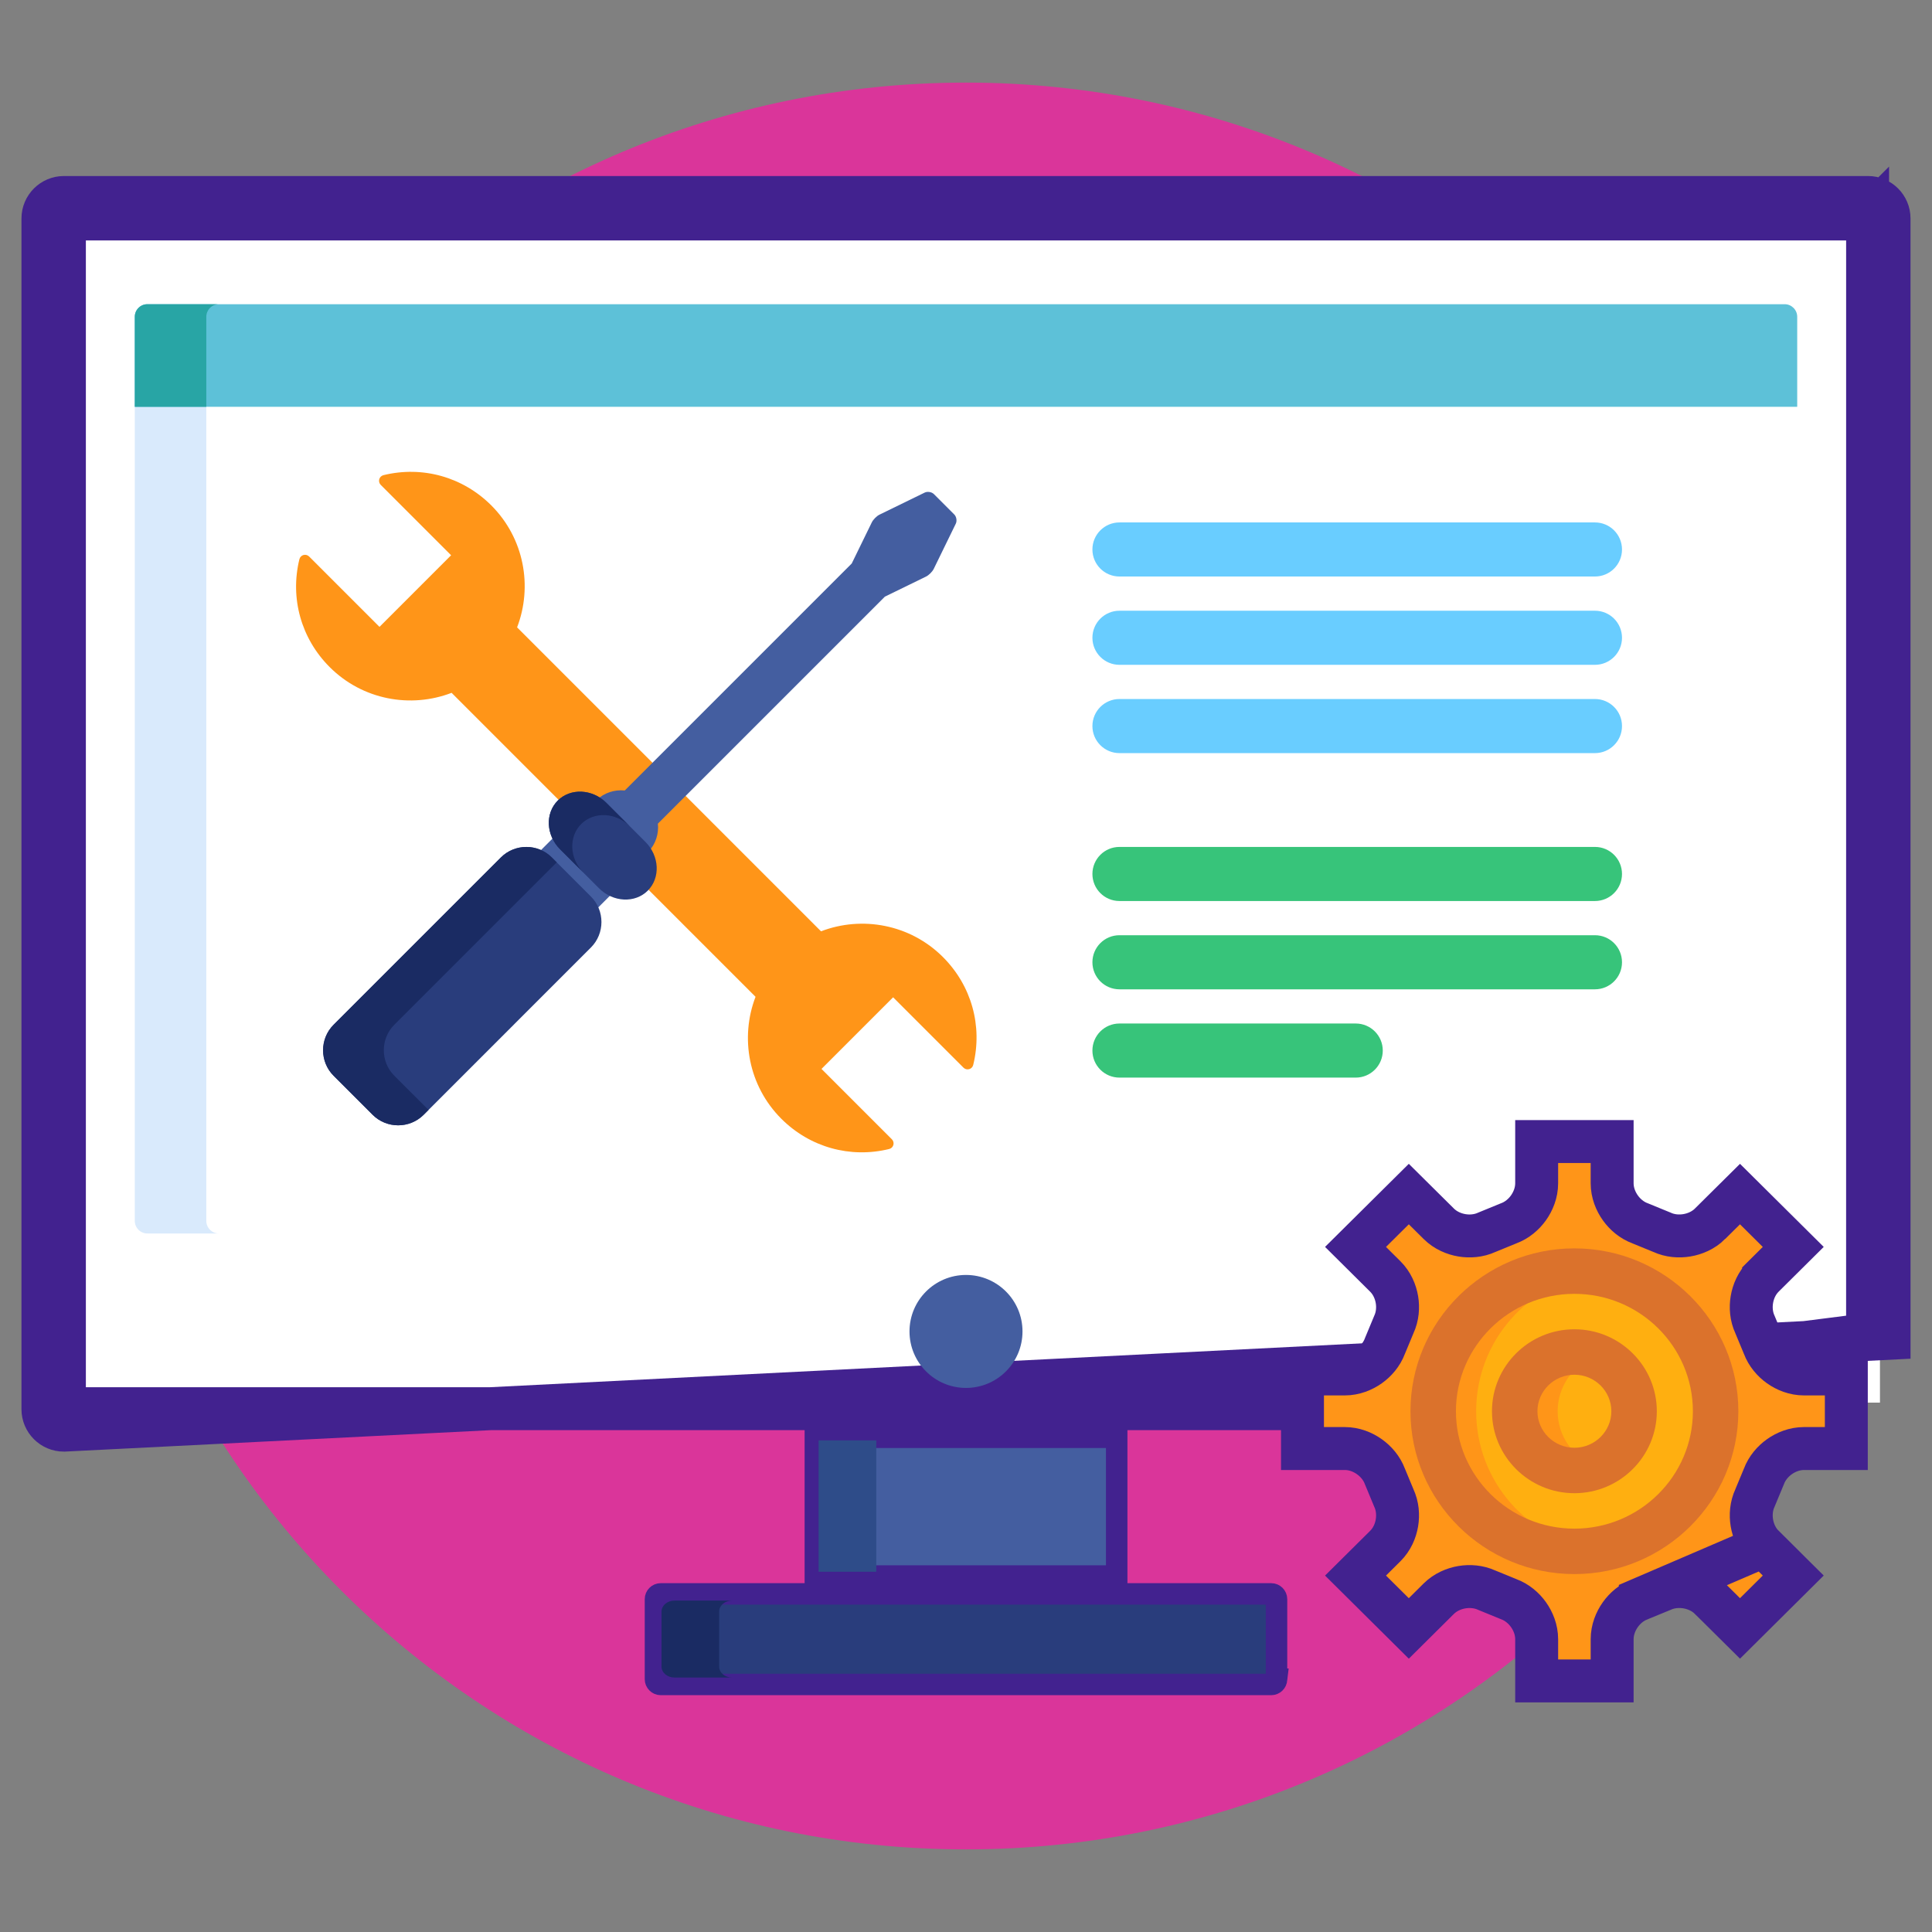 <?xml version="1.0" encoding="UTF-8" standalone="no"?><!DOCTYPE svg PUBLIC "-//W3C//DTD SVG 1.1//EN" "http://www.w3.org/Graphics/SVG/1.1/DTD/svg11.dtd"><svg width="100%" height="100%" viewBox="0 0 90 90" version="1.1" xmlns="http://www.w3.org/2000/svg" xmlns:xlink="http://www.w3.org/1999/xlink" xml:space="preserve" xmlns:serif="http://www.serif.com/" style="fill-rule:evenodd;clip-rule:evenodd;"><rect x="0" y="0" width="90" height="90" fill="#808080" stroke="none"/><g><path d="M45,86.152c22.728,0 41.152,-18.424 41.152,-41.152c0,-22.728 -18.424,-41.152 -41.152,-41.152c-22.728,0 -41.152,18.424 -41.152,41.152c0,22.728 18.424,41.152 41.152,41.152Z" style="fill:#da359a;fill-rule:nonzero;"/><rect x="37.982" y="66.955" width="14.038" height="6.463" style="fill:#445ea0;fill-rule:nonzero;stroke:#42228f;stroke-width:1px;"/><rect x="38.132" y="67.097" width="2.688" height="6.121" style="fill:#2e4c89;fill-rule:nonzero;"/><path d="M59.466,78.224l-0.001,0.008c-0.004,0.13 -0.114,0.236 -0.243,0.236l-28.444,0c-0.133,0 -0.244,-0.112 -0.244,-0.245l0,-3.729c0,-0.133 0.111,-0.244 0.244,-0.244l28.443,0c0.133,0 0.244,0.111 0.244,0.244l0,3.73Z" style="fill:#293d7c;fill-rule:nonzero;stroke:#42228f;stroke-width:1px;"/><path d="M33.501,77.635l0,-2.562c0,-0.28 0.27,-0.511 0.6,-0.511l-2.685,0c-0.33,0 -0.6,0.231 -0.6,0.511l0,2.562c0,0.281 0.27,0.511 0.6,0.511l2.685,0c-0.33,0 -0.6,-0.23 -0.6,-0.511Z" style="fill:#1a2b63;fill-rule:nonzero;"/><rect x="3.372" y="9.906" width="84.204" height="55.433" style="fill:#fff;"/><path d="M88,62.343l-0.001,-52.168c0.001,-0.536 -0.438,-0.975 -0.974,-0.975l-84.05,0c-0.536,0 -0.975,0.439 -0.975,0.975l0,55.473c0,0.536 0.439,0.974 0.975,0.974l85.025,-4.279Zm-1.001,-0.172l-27.165,3.451l-56.834,0l0,-55.422l84,0l-0.001,51.971Zm0.001,-51.997l-0.001,0.001c0.001,0 0.001,0 0.001,-0.001Z" style="fill:#fff;fill-rule:nonzero;stroke:#42228f;stroke-width:2px;"/><path d="M9.611,56.876l0,-38.094l-3.332,0l0,38.094c0,0.321 0.263,0.584 0.584,0.584l3.333,0c-0.321,0.001 -0.585,-0.263 -0.585,-0.584Z" style="fill:#d9eafc;fill-rule:nonzero;"/><path d="M43.928,44.585c-1.534,-1.533 -3.777,-1.932 -5.682,-1.201l-6.426,-6.426l-1.292,1.292c-0.035,0.036 -0.053,0.086 -0.048,0.136c0.039,0.379 -0.064,0.753 -0.292,1.052c-0.042,0.056 -0.046,0.132 -0.008,0.191c0.358,0.569 0.319,1.26 -0.087,1.703l5.103,5.103c-0.732,1.904 -0.332,4.148 1.201,5.681c1.327,1.327 3.206,1.854 5.024,1.409c0.049,-0.012 0.093,-0.037 0.127,-0.071c0.032,-0.032 0.056,-0.073 0.069,-0.118c0.026,-0.094 -0.001,-0.195 -0.069,-0.263l-3.279,-3.279l3.336,-3.336l3.279,3.279c0.069,0.068 0.169,0.095 0.263,0.068c0.046,-0.012 0.086,-0.036 0.118,-0.068c0.034,-0.035 0.059,-0.078 0.071,-0.127c0.446,-1.819 -0.081,-3.697 -1.408,-5.025Z" style="fill:#ff9518;fill-rule:nonzero;"/><path d="M27.015,37.048c0.288,0 0.574,0.084 0.827,0.244c0.028,0.017 0.059,0.026 0.09,0.026c0.036,-0.001 0.071,-0.012 0.101,-0.035c0.259,-0.196 0.569,-0.299 0.897,-0.299c0.052,0 0.104,0.002 0.156,0.008c0.006,0 0.011,0.001 0.017,0.001c0.044,0 0.087,-0.018 0.119,-0.05l1.292,-1.292l-6.426,-6.426c0.731,-1.905 0.332,-4.148 -1.201,-5.681c-1.328,-1.327 -3.206,-1.854 -5.025,-1.409c-0.048,0.012 -0.092,0.037 -0.126,0.071c-0.032,0.032 -0.056,0.073 -0.069,0.118c-0.026,0.094 0,0.195 0.069,0.264l3.278,3.278l-3.336,3.336l-3.278,-3.278c-0.069,-0.069 -0.17,-0.095 -0.264,-0.069c-0.045,0.012 -0.085,0.036 -0.118,0.069c-0.034,0.034 -0.059,0.077 -0.071,0.126c-0.445,1.819 0.082,3.697 1.409,5.024c1.533,1.534 3.776,1.933 5.681,1.201l5.103,5.103c0.232,-0.212 0.54,-0.33 0.875,-0.33Z" style="fill:#ff9518;fill-rule:nonzero;"/><path d="M45,64.655c1.453,0 2.632,-1.178 2.632,-2.631c0,-1.454 -1.178,-2.632 -2.632,-2.632c-1.453,0 -2.632,1.178 -2.632,2.632c0,1.453 1.179,2.631 2.632,2.631Z" style="fill:#445ea0;fill-rule:nonzero;"/><path d="M83.137,14.171l-76.274,0c-0.321,0 -0.584,0.263 -0.584,0.585l0,4.194l77.442,0l0,-4.194c0,-0.322 -0.263,-0.585 -0.584,-0.585Z" style="fill:#5dc1d8;fill-rule:nonzero;"/><path d="M10.196,14.171l-3.333,0c-0.321,0 -0.584,0.263 -0.584,0.585l0,4.194l3.332,0l0,-4.194c0,-0.322 0.264,-0.585 0.585,-0.585Z" style="fill:#28a5a5;fill-rule:nonzero;"/><path d="M76.411,74.492l1.007,-0.413c0.386,-0.178 0.804,-0.202 1.161,-0.143c0.368,0.061 0.769,0.227 1.081,0.537c0.001,0 0.001,0 0.001,0.001l1.395,1.384l2.481,-2.463l-1.384,-1.373l-5.742,2.469Zm0,0c-0.402,0.147 -0.717,0.426 -0.928,0.722c-0.217,0.304 -0.383,0.705 -0.383,1.147l0,1.943l-3.516,0l0,-1.943c0,-0.442 -0.166,-0.843 -0.383,-1.147c-0.211,-0.296 -0.526,-0.575 -0.928,-0.722l-1.007,-0.412c-0.386,-0.178 -0.805,-0.202 -1.162,-0.143c-0.367,0.061 -0.768,0.227 -1.081,0.537l0,0l-1.395,1.385l-2.482,-2.463l1.385,-1.374l0,0c0.315,-0.312 0.483,-0.713 0.544,-1.083c0.06,-0.358 0.034,-0.777 -0.147,-1.164l-0.412,-0.992c-0.148,-0.4 -0.428,-0.713 -0.724,-0.923c-0.304,-0.217 -0.704,-0.382 -1.146,-0.382l-1.971,0l0,-3.474l1.971,0c0.441,0 0.842,-0.165 1.146,-0.381c0.296,-0.211 0.576,-0.524 0.724,-0.924l0.412,-0.991c0.181,-0.387 0.207,-0.806 0.147,-1.165c-0.062,-0.37 -0.23,-0.771 -0.545,-1.083l-1.384,-1.374l2.482,-2.462l1.396,1.384c0,0 0,0 0,0c0.313,0.311 0.713,0.477 1.081,0.538c0.357,0.059 0.775,0.035 1.162,-0.144l1.006,-0.412c0.402,-0.147 0.716,-0.426 0.928,-0.722c0.217,-0.304 0.383,-0.705 0.383,-1.147l0,-1.943l3.516,0l0,1.943c0,0.442 0.166,0.843 0.383,1.147c0.211,0.296 0.526,0.575 0.928,0.722l1.006,0.412c0.387,0.179 0.805,0.203 1.162,0.143c0.368,-0.061 0.768,-0.226 1.081,-0.536l0,-0.001l1.396,-1.384l2.481,2.462l-1.383,1.373c0,0.001 -0.001,0.001 -0.001,0.001c-0.315,0.312 -0.483,0.713 -0.544,1.083c-0.06,0.359 -0.034,0.778 0.147,1.165l0.412,0.991c0.148,0.4 0.428,0.713 0.723,0.924c0.304,0.216 0.705,0.381 1.147,0.381l1.971,0l0,3.474l-1.971,0c-0.442,0 -0.843,0.165 -1.147,0.382c-0.295,0.21 -0.575,0.523 -0.723,0.923l-0.412,0.991c-0.181,0.388 -0.207,0.807 -0.147,1.166c0.061,0.369 0.229,0.77 0.544,1.082l-5.742,2.471Zm7.34,-16.619l0,0m0,0l0,0l0,0m0,0l0,0m0,0l0,0m0,15.735c0,0 0,0 0,-0.001l0,0.001Zm0,-0.425c0,0 0,0 0,-0.001l0,0.001l0,0Zm0,-14.885c0,0 0,0 0,0l0,0Z" style="fill:#ff9518;fill-rule:nonzero;stroke:#42228f;stroke-width:2px;"/><path d="M73.342,72.268c-3.633,0 -6.578,-2.922 -6.578,-6.527c0,-3.606 2.945,-6.528 6.578,-6.528c3.633,0 6.578,2.922 6.578,6.528c0,3.605 -2.945,6.527 -6.578,6.527Z" style="fill:#ffaf10;fill-rule:nonzero;"/><path d="M68.765,65.741c0,-3.269 2.419,-5.975 5.577,-6.453c-0.326,-0.05 -0.66,-0.075 -1,-0.075c-3.633,0 -6.578,2.922 -6.578,6.528c0,3.605 2.945,6.527 6.578,6.527c0.34,0 0.674,-0.026 1,-0.075c-3.158,-0.478 -5.577,-3.185 -5.577,-6.453Z" style="fill:#ff9518;fill-rule:nonzero;"/><path d="M73.342,73.327c-4.211,0 -7.637,-3.403 -7.637,-7.586c0.001,-4.183 3.427,-7.587 7.637,-7.587c4.211,0 7.637,3.404 7.637,7.587c0,4.183 -3.426,7.586 -7.637,7.586Zm0,-13.055c-3.043,0 -5.518,2.453 -5.519,5.469c0,3.015 2.476,5.469 5.519,5.469c3.043,0 5.519,-2.453 5.519,-5.469c0,-3.016 -2.476,-5.469 -5.519,-5.469Z" style="fill:#db722c;fill-rule:nonzero;"/><path d="M73.342,68.5c-1.536,0 -2.781,-1.236 -2.781,-2.76c0,-1.524 1.245,-2.759 2.781,-2.759c1.536,0 2.78,1.235 2.78,2.759c0,1.524 -1.244,2.76 -2.78,2.76Z" style="fill:#ffaf10;fill-rule:nonzero;"/><path d="M72.562,65.741c0,-1.174 0.739,-2.174 1.78,-2.573c-0.31,-0.119 -0.647,-0.187 -1,-0.187c-1.536,0 -2.781,1.235 -2.781,2.76c0,1.523 1.245,2.759 2.781,2.759c0.353,0 0.69,-0.068 1,-0.187c-1.04,-0.399 -1.78,-1.399 -1.78,-2.572Z" style="fill:#ff9518;fill-rule:nonzero;"/><path d="M73.342,69.559c-2.117,0 -3.84,-1.713 -3.84,-3.818c0,-2.106 1.723,-3.818 3.84,-3.818c2.117,0 3.839,1.712 3.839,3.818c0,2.105 -1.722,3.818 -3.839,3.818Zm0,-5.519c-0.949,0 -1.722,0.763 -1.722,1.701c0,0.937 0.773,1.701 1.722,1.701c0.949,0 1.721,-0.764 1.721,-1.701c0,-0.938 -0.772,-1.701 -1.721,-1.701Z" style="fill:#db722c;fill-rule:nonzero;"/><path d="M25.59,40.063l1.819,1.819c0.151,0.151 0.263,0.326 0.336,0.514l0.788,-0.789c-0.185,-0.08 -0.358,-0.196 -0.506,-0.344l-1.819,-1.819c-0.151,-0.151 -0.266,-0.323 -0.345,-0.505l-0.788,0.788c0.191,0.075 0.366,0.187 0.515,0.336Z" style="fill:#445ea0;fill-rule:nonzero;"/><path d="M44.451,23.964l-0.943,-0.944c-0.105,-0.105 -0.3,-0.137 -0.433,-0.073l-2.102,1.026c-0.134,0.065 -0.296,0.228 -0.361,0.361l-0.935,1.916l-10.574,10.574c-0.467,-0.048 -0.947,0.099 -1.307,0.44c0.121,0.07 0.235,0.156 0.335,0.257l1.819,1.819c0.103,0.102 0.189,0.215 0.258,0.334c0.34,-0.36 0.487,-0.84 0.439,-1.306l10.574,-10.574l1.917,-0.935c0.133,-0.065 0.295,-0.227 0.36,-0.36l1.026,-2.103c0.065,-0.133 0.032,-0.328 -0.073,-0.433Z" style="fill:#445ea0;fill-rule:nonzero;"/><path d="M30.177,41.489c-0.595,0.595 -1.615,0.546 -2.269,-0.107l-1.819,-1.819c-0.653,-0.653 -0.701,-1.674 -0.107,-2.268c0.594,-0.594 1.615,-0.546 2.268,0.107l1.819,1.819c0.653,0.653 0.702,1.674 0.107,2.268Z" style="fill:#293d7c;fill-rule:nonzero;"/><path d="M74.299,26.856l-22.15,0c-0.696,0 -1.26,-0.563 -1.26,-1.259c0,-0.696 0.564,-1.26 1.26,-1.26l22.15,0c0.696,0 1.26,0.564 1.26,1.26c0,0.696 -0.564,1.259 -1.26,1.259Z" style="fill:#69cdff;fill-rule:nonzero;"/><path d="M74.299,30.97l-22.15,0c-0.696,0 -1.26,-0.564 -1.26,-1.26c0,-0.696 0.564,-1.26 1.26,-1.26l22.15,0c0.696,0 1.26,0.564 1.26,1.26c0,0.696 -0.564,1.26 -1.26,1.26Z" style="fill:#69cdff;fill-rule:nonzero;"/><path d="M74.299,35.083l-22.15,0c-0.696,0 -1.26,-0.564 -1.26,-1.26c0,-0.696 0.564,-1.26 1.26,-1.26l22.15,0c0.696,0 1.26,0.564 1.26,1.26c0,0.696 -0.564,1.26 -1.26,1.26Z" style="fill:#69cdff;fill-rule:nonzero;"/><path d="M74.299,41.973l-22.15,0c-0.696,0 -1.26,-0.564 -1.26,-1.26c0,-0.696 0.564,-1.26 1.26,-1.26l22.15,0c0.696,0 1.26,0.564 1.26,1.26c0,0.696 -0.564,1.26 -1.26,1.26Z" style="fill:#37c47a;fill-rule:nonzero;"/><path d="M74.299,46.086l-22.15,0c-0.696,0 -1.26,-0.564 -1.26,-1.26c0,-0.696 0.564,-1.26 1.26,-1.26l22.15,0c0.696,0 1.26,0.564 1.26,1.26c0,0.696 -0.564,1.26 -1.26,1.26Z" style="fill:#37c47a;fill-rule:nonzero;"/><path d="M63.155,50.199l-11.006,0c-0.696,0 -1.26,-0.564 -1.26,-1.26c0,-0.696 0.564,-1.26 1.26,-1.26l11.006,0c0.696,0 1.26,0.564 1.26,1.26c0,0.696 -0.564,1.26 -1.26,1.26Z" style="fill:#37c47a;fill-rule:nonzero;"/><path d="M19.735,51.932c-0.654,0.653 -1.723,0.653 -2.376,0l-1.819,-1.819c-0.653,-0.654 -0.653,-1.722 0,-2.376l7.793,-7.792c0.653,-0.654 1.722,-0.654 2.375,0l1.819,1.819c0.654,0.653 0.654,1.722 0,2.375l-7.792,7.793Z" style="fill:#293d7c;fill-rule:nonzero;"/><path d="M18.369,50.112c-0.653,-0.653 -0.653,-1.722 0,-2.375l7.566,-7.566l-0.227,-0.227c-0.653,-0.653 -1.722,-0.653 -2.375,0l-7.793,7.793c-0.653,0.653 -0.653,1.722 0,2.375l1.819,1.819c0.653,0.653 1.722,0.653 2.376,0l0.227,-0.227l-1.593,-1.592Z" style="fill:#1a2b63;fill-rule:nonzero;"/><path d="M27.074,38.387c0.594,-0.595 1.615,-0.546 2.268,0.107l-1.092,-1.092c-0.653,-0.653 -1.674,-0.701 -2.268,-0.107c-0.594,0.594 -0.546,1.615 0.107,2.268l1.092,1.091c-0.653,-0.653 -0.701,-1.673 -0.107,-2.267Z" style="fill:#1a2b63;fill-rule:nonzero;"/></g></svg>